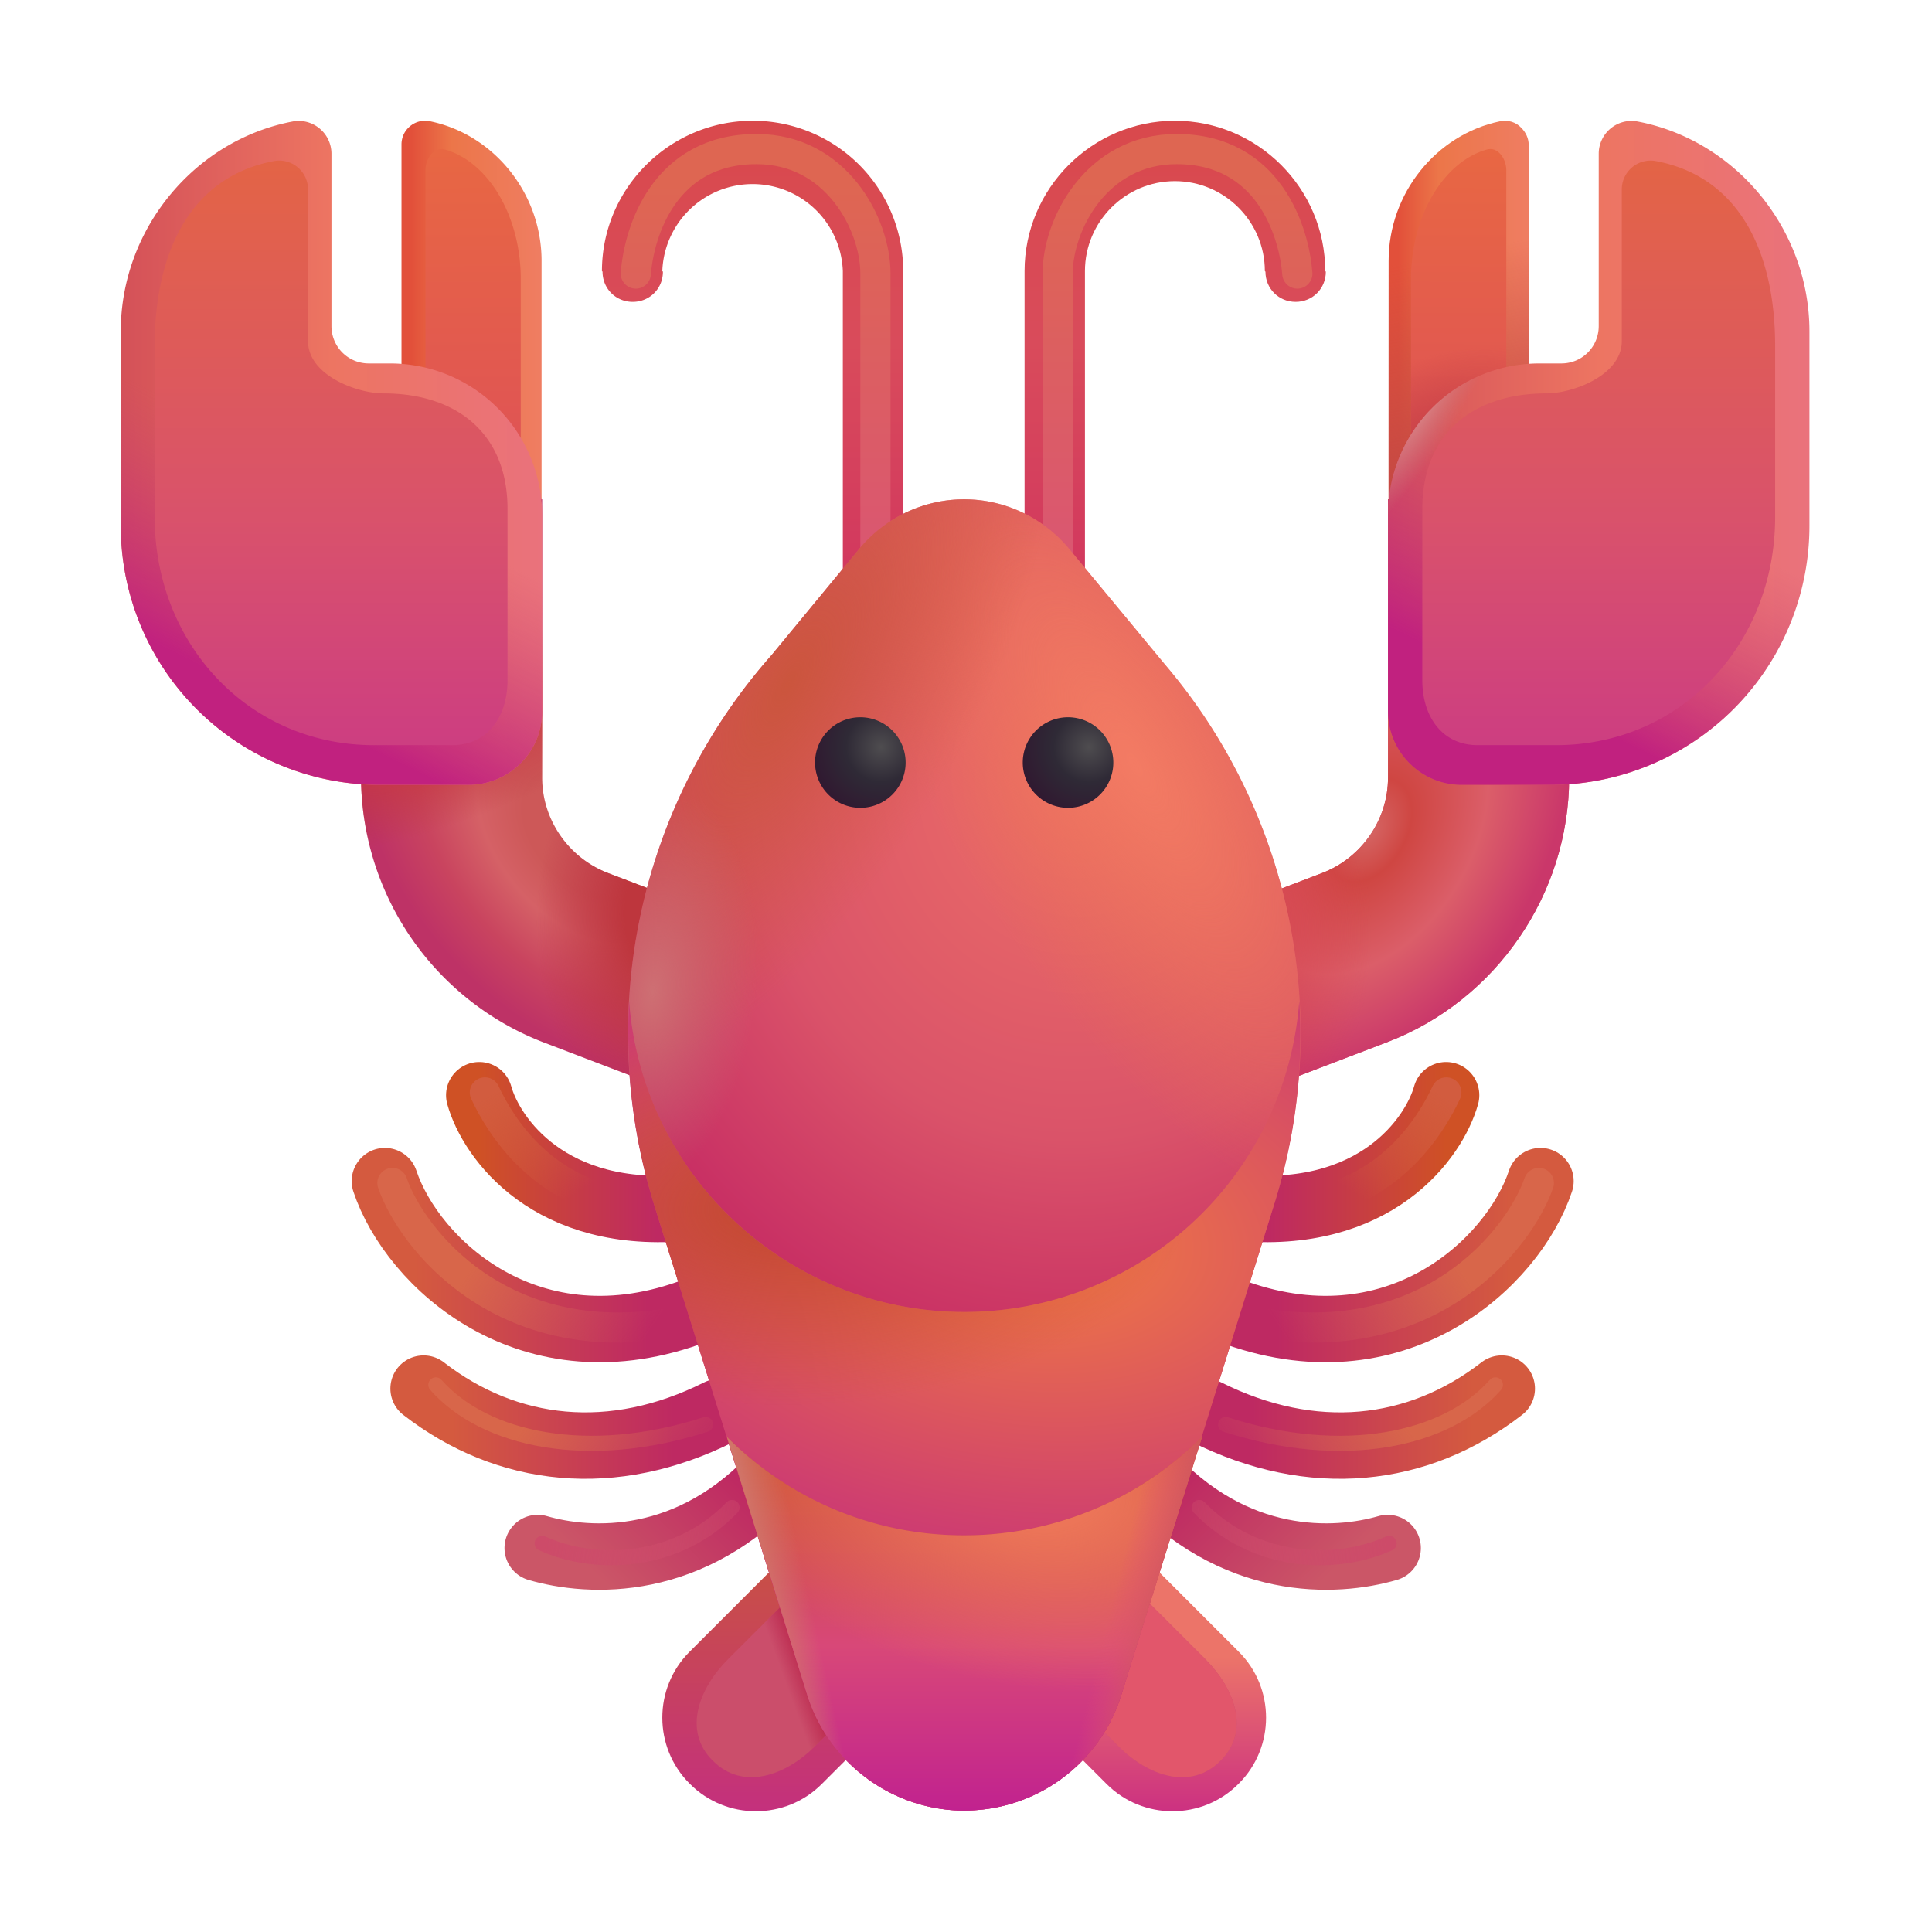 <svg xmlns="http://www.w3.org/2000/svg" fill="none" viewBox="0 0 32 32"><path fill="url(#svg-41721082-d1bb-416b-8032-f01a0e2c41ac-a)" d="m11.53 18.23-2.54-.97a4.72 4.72 0 0 1-3.01-4.38V8.27h3v4.61c0 .7.44 1.33 1.09 1.58l2.54.97z"/><path fill="url(#svg-189d8a03-bb31-42de-9740-4c79edafc07b-b)" d="m11.53 18.23-2.54-.97a4.72 4.72 0 0 1-3.01-4.38V8.27h3v4.61c0 .7.44 1.33 1.09 1.58l2.54.97z"/><path fill="url(#svg-be60a7b2-a8c0-4133-b9b3-d57ea0bbea54-c)" d="m11.53 18.23-2.54-.97a4.72 4.72 0 0 1-3.01-4.38V8.27h3v4.61c0 .7.44 1.33 1.09 1.58l2.54.97z"/><path fill="url(#svg-581dbbce-4444-46bd-8aec-26fee9807dac-d)" d="M6.76 2.12c-.07.07-.11.17-.11.27v5.88h2.32V4.32c0-1.12-.79-2.09-1.84-2.31a.39.39 0 0 0-.37.11"/><g filter="url(#svg-c9f85e13-3b4b-48a2-bdda-7c64a575bf1f-e)"><path fill="url(#svg-5c2cd477-ac1b-4e16-a642-93fe70c6cf53-f)" d="M7.122 2.58a.43.43 0 0 0-.075.25v5.44h1.578V4.615c0-1.036-.537-1.934-1.252-2.137-.095-.028-.183.009-.251.102"/></g><path fill="url(#svg-a7a84a58-1a3f-4926-aebf-634d3eae5325-g)" d="M6.47 6.02h-.36c-.35 0-.62-.28-.62-.62V2.54a.543.543 0 0 0-.63-.53C3.24 2.31 2 3.78 2 5.49v3.22A4.29 4.29 0 0 0 6.29 13h1.47c.67 0 1.22-.54 1.22-1.22V8.53a2.52 2.52 0 0 0-2.51-2.51"/><path fill="url(#svg-b2cd6491-88c8-413c-8fbf-8ca8f6192f9e-h)" d="M6.47 6.02h-.36c-.35 0-.62-.28-.62-.62V2.54a.543.543 0 0 0-.63-.53C3.24 2.31 2 3.78 2 5.49v3.22A4.29 4.29 0 0 0 6.29 13h1.47c.67 0 1.22-.54 1.22-1.22V8.53a2.52 2.52 0 0 0-2.51-2.51"/><g filter="url(#svg-5504f491-a102-4291-9038-136b8b9947d1-i)"><path fill="url(#svg-2b1286a4-563d-469d-ad38-89eb942c6489-j)" d="M6.353 6.516c-.44 0-1.251-.3-1.251-.865V3.133a.478.478 0 0 0-.555-.467c-1.426.265-1.985 1.56-1.985 3.065v2.834c0 2.087 1.546 3.777 3.632 3.777h1.294c.59 0 .918-.475.918-1.074V8.407c-.009-1.224-.838-1.891-2.053-1.891"/></g><path fill="#D9516D" d="m20.44 18.23 2.54-.97c1.8-.69 3.01-2.45 3.01-4.38V8.27h-3v4.61c0 .7-.44 1.33-1.09 1.58l-2.54.97z"/><path fill="url(#svg-88c06d71-adaf-4b55-8017-c86d8b445931-k)" d="m20.44 18.23 2.54-.97c1.8-.69 3.01-2.45 3.01-4.38V8.27h-3v4.61c0 .7-.44 1.33-1.09 1.58l-2.54.97z"/><path fill="url(#svg-d9f870ee-7146-4402-8561-c8bb4f543366-l)" d="m20.44 18.23 2.54-.97c1.8-.69 3.01-2.45 3.01-4.38V8.27h-3v4.61c0 .7-.44 1.33-1.09 1.58l-2.54.97z"/><path fill="url(#svg-9c9d4b6a-c3c0-4338-bd14-2e74ae3c41f3-m)" d="M25.2 2.12c.07.07.12.17.12.28v5.88H23V4.32c0-1.12.79-2.09 1.84-2.31.13-.03.27.01.36.11"/><path fill="url(#svg-d46424c8-2846-4c7c-9101-d6838cb0e20b-n)" d="M25.2 2.12c.07.07.12.17.12.28v5.88H23V4.32c0-1.12.79-2.09 1.84-2.31.13-.03.27.01.36.11"/><g filter="url(#svg-7e62d002-fc2d-48ad-9912-2cd223659112-o)"><path fill="url(#svg-cbbf9d44-48c3-486e-b75c-1a54913d1dd3-p)" d="M24.874 2.58a.43.43 0 0 1 .075.25v5.44h-1.578V4.615c0-1.036.537-1.934 1.252-2.137.095-.028.183.009.251.102"/><path fill="url(#svg-984d0820-5887-47b3-844c-b309c4705868-q)" d="M24.874 2.58a.43.43 0 0 1 .075.25v5.44h-1.578V4.615c0-1.036.537-1.934 1.252-2.137.095-.028.183.009.251.102"/></g><path fill="url(#svg-a0c90070-25ee-4444-bdc6-21d7d752b6fe-r)" d="M25.5 6.02h.36c.35 0 .62-.28.62-.62V2.54a.543.543 0 0 1 .63-.53c1.62.3 2.86 1.77 2.86 3.48v3.22A4.29 4.29 0 0 1 25.68 13h-1.47c-.67 0-1.22-.54-1.22-1.22V8.53c0-1.39 1.12-2.51 2.51-2.51"/><path fill="url(#svg-f1eb0ba4-b9ad-4042-bc0b-ee3e1af91873-s)" d="M25.5 6.02h.36c.35 0 .62-.28.62-.62V2.54a.543.543 0 0 1 .63-.53c1.62.3 2.86 1.77 2.86 3.48v3.22A4.29 4.29 0 0 1 25.68 13h-1.47c-.67 0-1.22-.54-1.22-1.22V8.53c0-1.39 1.12-2.51 2.51-2.51"/><path fill="url(#svg-6a3e706d-9847-423a-8f21-304e40b0367c-t)" d="M25.5 6.02h.36c.35 0 .62-.28.62-.62V2.54a.543.543 0 0 1 .63-.53c1.62.3 2.86 1.77 2.86 3.48v3.22A4.29 4.29 0 0 1 25.68 13h-1.47c-.67 0-1.22-.54-1.22-1.22V8.53c0-1.39 1.12-2.51 2.51-2.51"/><path fill="url(#svg-59309cbc-93fe-4198-9eae-2fa32d635e74-u)" d="m13.48 25.3-2.06 2.06c-.6.6-.6 1.58 0 2.18l.01.01c.6.6 1.58.6 2.18 0l2.06-2.06c.6-.6.6-1.58 0-2.18l-.01-.01c-.61-.6-1.58-.6-2.18 0"/><g filter="url(#svg-34b25398-19a7-4212-ad31-3abd7dbdd43a-v)"><path fill="#CB4E6B" d="m13.752 25.79-1.69 1.688c-.491.492-.751 1.19-.26 1.681l.009.008c.492.492 1.196.248 1.688-.244l1.688-1.689c.492-.492.592-1.051.1-1.543l-.008-.008c-.5-.492-1.036-.386-1.527.106"/><path fill="url(#svg-6d5ee51b-08e3-42d7-9a5b-fca407a8a0da-w)" d="m13.752 25.79-1.69 1.688c-.491.492-.751 1.19-.26 1.681l.009.008c.492.492 1.196.248 1.688-.244l1.688-1.689c.492-.492.592-1.051.1-1.543l-.008-.008c-.5-.492-1.036-.386-1.527.106"/></g><path fill="url(#svg-32c990f7-881a-4ede-8a25-664209bf7bcd-x)" d="m18.46 25.3 2.06 2.06c.6.6.6 1.58 0 2.18l-.01.01c-.6.6-1.58.6-2.18 0l-2.06-2.06c-.6-.6-.6-1.58 0-2.18l.01-.01c.6-.6 1.58-.6 2.18 0"/><g filter="url(#svg-e3d3bfaa-577f-4c53-89b4-e0648d1f7354-y)"><path fill="url(#svg-5a7d2f0e-3342-4b67-9770-5e6e264bb688-z)" d="M25.612 6.516c.44 0 1.25-.3 1.25-.865V3.133a.478.478 0 0 1 .555-.467c1.427.265 1.985 1.56 1.985 3.065v2.834c0 2.087-1.546 3.777-3.632 3.777h-1.294c-.59 0-.918-.475-.918-1.074V8.407c.009-1.224.839-1.891 2.054-1.891"/></g><path fill="url(#svg-bb261be4-2807-4cb4-bb02-ec9ed7150f8f-A)" d="M14.46 13.24c-.28 0-.5-.22-.5-.5V4.49a1.496 1.496 0 0 0-2.99 0l.01.01c0 .28-.22.5-.5.5s-.5-.22-.5-.5l-.01-.01c0-1.37 1.12-2.49 2.5-2.49a2.49 2.49 0 0 1 2.49 2.49v8.24c0 .28-.23.51-.5.51"/><path fill="url(#svg-e51b69af-6439-43a6-a0b9-b4c7b6a0a062-B)" d="M17.47 13.24c.28 0 .5-.22.5-.5V4.49c0-.82.67-1.49 1.49-1.49s1.49.67 1.49 1.49l.01.01c0 .28.22.5.5.5s.5-.22.5-.5l-.01-.01c0-1.37-1.12-2.49-2.49-2.49s-2.49 1.12-2.49 2.49v8.24c0 .28.22.51.5.51"/><path stroke="url(#svg-cdc2b344-4096-466b-ac88-440a128a4dfa-C)" stroke-linecap="round" stroke-width="1.1" d="M7.938 18.14c.197.709 1.168 2.085 3.468 1.86"/><path stroke="url(#svg-0a1f37cd-f234-4141-aa87-75dfb763c497-D)" stroke-linecap="round" stroke-width="1.1" d="M8.906 25.64c.86.25 2.547.344 3.992-1.266"/><path stroke="url(#svg-3ea5acf3-08d5-40f4-9d3e-3ee70382da8c-E)" stroke-linecap="round" stroke-width="1.1" d="M7.016 23c1.39 1.078 3.14 1.266 4.89.39"/><path stroke="url(#svg-7208bc63-4ed7-4c2a-a576-df8f839db785-F)" stroke-linecap="round" stroke-width="1.1" d="M6.375 19.563c.453 1.359 2.406 3.187 5.156 2.14"/><path stroke="url(#svg-a28b125c-32bd-4586-9983-2cc69f79dce7-G)" stroke-linecap="round" stroke-width="1.1" d="M23.952 18.14c-.198.709-1.168 2.085-3.468 1.86"/><path stroke="url(#svg-6219c8f2-c973-4cdd-bf95-932e05480ec6-H)" stroke-linecap="round" stroke-width="1.1" d="M22.984 25.64c-.86.25-2.547.344-3.992-1.266"/><path stroke="url(#svg-ec2b5510-10b9-4a3f-877f-4d2382a5b035-I)" stroke-linecap="round" stroke-width="1.1" d="M24.874 23c-1.39 1.078-3.14 1.266-4.89.39"/><g filter="url(#svg-3397c952-68eb-4c92-a8ec-34320d1e4032-J)"><path fill="#CB4E6B" d="m18.271 25.79 1.69 1.688c.491.492.75 1.19.259 1.681l-.008.008c-.492.492-1.196.248-1.688-.244l-1.689-1.689c-.492-.492-.592-1.051-.1-1.543l.009-.008c.5-.492 1.035-.386 1.527.106"/><path fill="#E2566B" d="m18.271 25.79 1.69 1.688c.491.492.75 1.19.259 1.681l-.008.008c-.492.492-1.196.248-1.688-.244l-1.689-1.689c-.492-.492-.592-1.051-.1-1.543l.009-.008c.5-.492 1.035-.386 1.527.106"/></g><g filter="url(#svg-d9ba8038-1004-4b04-8114-1aab9223c48b-K)"><path stroke="url(#svg-c7fb2213-94d9-4839-b1f8-d1f726582d58-L)" stroke-linecap="round" stroke-width=".5" d="M10.531 4.531c.052-.687.469-2.062 2-2.062 1.325 0 1.969 1.25 1.969 2.062v4.625"/></g><g filter="url(#svg-463f2646-0d09-4589-acea-63d13a5a0486-M)"><path stroke="url(#svg-dd8337b2-5188-4ebc-8510-a9424423962e-N)" stroke-linecap="round" stroke-width=".5" d="M21.488 4.531c-.053-.687-.47-2.062-2-2.062-1.325 0-1.97 1.25-1.97 2.062v4.625"/></g><path stroke="url(#svg-a29477ae-8878-4b93-9efb-5b9598bfc659-O)" stroke-linecap="round" stroke-width="1.1" d="M25.515 19.563c-.453 1.359-2.406 3.187-5.156 2.14"/><path fill="url(#svg-ad0af56a-08b5-42b0-9a34-252ad992e0ff-P)" d="M19.29 11 17.7 9.08c-.43-.51-1.06-.81-1.73-.81s-1.3.3-1.73.81l-1.46 1.77a9.47 9.47 0 0 0-1.95 9.09l2.53 8.1a2.745 2.745 0 0 0 2.39 1.94c1.28.1 2.44-.69 2.82-1.9l2.54-8.15c.98-3.12.26-6.49-1.82-8.93"/><path fill="url(#svg-d444f374-2493-44c0-8d03-d6159619d72c-Q)" d="M19.29 11 17.7 9.08c-.43-.51-1.06-.81-1.73-.81s-1.3.3-1.73.81l-1.46 1.77a9.47 9.47 0 0 0-1.95 9.09l2.53 8.1a2.745 2.745 0 0 0 2.39 1.94c1.28.1 2.44-.69 2.82-1.9l2.54-8.15c.98-3.12.26-6.49-1.82-8.93"/><path fill="url(#svg-8993e936-e0df-4e3c-b3d9-0686835b1af5-R)" d="M19.29 11 17.7 9.08c-.43-.51-1.06-.81-1.73-.81s-1.3.3-1.73.81l-1.46 1.77a9.47 9.47 0 0 0-1.95 9.09l2.53 8.1a2.745 2.745 0 0 0 2.39 1.94c1.28.1 2.44-.69 2.82-1.9l2.54-8.15c.98-3.12.26-6.49-1.82-8.93"/><path fill="url(#svg-714a5e62-3061-4981-8a97-d2cf470ca059-S)" d="M19.29 11 17.7 9.08c-.43-.51-1.06-.81-1.73-.81s-1.3.3-1.73.81l-1.46 1.77a9.47 9.47 0 0 0-1.95 9.09l2.53 8.1a2.745 2.745 0 0 0 2.39 1.94c1.28.1 2.44-.69 2.82-1.9l2.54-8.15c.98-3.12.26-6.49-1.82-8.93"/><path fill="url(#svg-ef25828a-6cfc-4851-9da3-f66071d1ae25-T)" d="M15.97 21.73c-2.93 0-5.34-2.27-5.55-5.15-.06 1.11.07 2.25.41 3.36l2.53 8.1a2.745 2.745 0 0 0 2.39 1.94c1.28.1 2.44-.69 2.82-1.9l2.54-8.15c.34-1.1.48-2.24.41-3.35a5.56 5.56 0 0 1-5.55 5.15"/><path fill="url(#svg-907f0b0f-4433-4435-8721-73ae63ca9eea-U)" d="M15.97 21.73c-2.93 0-5.34-2.27-5.55-5.15-.06 1.11.07 2.25.41 3.36l2.53 8.1a2.745 2.745 0 0 0 2.39 1.94c1.28.1 2.44-.69 2.82-1.9l2.54-8.15c.34-1.1.48-2.24.41-3.35a5.56 5.56 0 0 1-5.55 5.15"/><path fill="url(#svg-ea3ebea7-05e6-48f6-be73-034e3dee2ba7-V)" d="M15.97 25.43c-1.54 0-2.92-.62-3.93-1.63l1.32 4.24a2.745 2.745 0 0 0 2.39 1.94c1.28.1 2.44-.69 2.82-1.9l1.34-4.28a5.58 5.58 0 0 1-3.94 1.63"/><path fill="url(#svg-6319f299-fc73-40bf-8a0e-4e8b399fb8cd-W)" d="M15.97 25.43c-1.54 0-2.92-.62-3.93-1.63l1.32 4.24a2.745 2.745 0 0 0 2.39 1.94c1.28.1 2.44-.69 2.82-1.9l1.34-4.28a5.58 5.58 0 0 1-3.94 1.63"/><path fill="url(#svg-c523ecfc-0a5a-498b-b220-ba8bca144e16-X)" d="M15.97 25.43c-1.54 0-2.92-.62-3.93-1.63l1.32 4.24a2.745 2.745 0 0 0 2.39 1.94c1.28.1 2.44-.69 2.82-1.9l1.34-4.28a5.58 5.58 0 0 1-3.94 1.63"/><path fill="url(#svg-8b5a647c-bf7d-4935-8816-08283d54edce-Y)" d="M15.97 25.43c-1.54 0-2.92-.62-3.93-1.63l1.32 4.24a2.745 2.745 0 0 0 2.39 1.94c1.28.1 2.44-.69 2.82-1.9l1.34-4.28a5.58 5.58 0 0 1-3.94 1.63"/><path fill="url(#svg-92f9115f-70f7-403f-9425-d9240cd7d061-Z)" d="M17.69 13.38a.75.75 0 1 0 0-1.5.75.75 0 0 0 0 1.5"/><path fill="url(#svg-bd9b8a68-53ed-41a4-9ec7-2a7ac626d12b-aa)" d="M14.25 13.38a.75.75 0 1 0 0-1.5.75.75 0 0 0 0 1.5"/><g filter="url(#svg-3c3cd96f-0a8f-40f3-be88-9901500c0ceb-ab)"><path stroke="url(#svg-1f42f56d-8a4c-4ce3-8a7f-3caf99d7e6f4-ac)" stroke-linecap="round" stroke-width=".5" d="M8.031 18.094c.25.541.969 1.718 2.469 1.843"/></g><g filter="url(#svg-ba5ebd1e-9cfb-49b0-aa8a-3b25d3f5b14b-ad)"><path stroke="url(#svg-332142af-083c-4c8d-a894-9d69229a611b-ae)" stroke-linecap="round" stroke-width=".5" d="M6.5 19.594c.313.906 1.781 2.812 4.656 2.312"/></g><g filter="url(#svg-525d4d29-4905-42c5-ad34-6dcca4c667b8-af)"><path stroke="url(#svg-f1e7e65d-61f8-48dd-9683-0e3eb6bc5fec-ag)" stroke-linecap="round" stroke-width=".25" d="M7.219 22.938c.812.921 2.531 1.28 4.469.656"/></g><g filter="url(#svg-f6299ab1-85a9-4c33-bc77-68e9b2b5034d-ah)"><path stroke="url(#svg-ae394132-c68a-4c2e-9acd-8e9599a3deb7-ai)" stroke-linecap="round" stroke-width=".25" d="M8.98 25.563c.895.406 2.239.343 3.145-.594"/></g><g filter="url(#svg-7f0f3e76-879b-4819-9c0a-69be337e2380-aj)"><path stroke="url(#svg-7ff6b2a0-60a2-4abe-843c-b5cf82c1918b-ak)" stroke-linecap="round" stroke-width=".5" d="M23.956 18.094c-.25.541-.968 1.718-2.468 1.843"/></g><g filter="url(#svg-a8d156d0-f631-4bbd-a16b-7d0fe5eea2de-al)"><path stroke="url(#svg-2eac9bd5-3f49-4d9b-b105-63c427537736-am)" stroke-linecap="round" stroke-width=".5" d="M25.488 19.594c-.313.906-1.782 2.812-4.657 2.312"/></g><g filter="url(#svg-8d4d50cf-9049-43fd-9e99-983d3a6b10a9-an)"><path stroke="url(#svg-c5c6aa09-6798-49ac-8fce-72c8d6d22439-ao)" stroke-linecap="round" stroke-width=".25" d="M24.769 22.938c-.813.921-2.531 1.28-4.469.656"/></g><g filter="url(#svg-bd54a595-eb74-4019-86a6-a573a495e2ed-ap)"><path stroke="url(#svg-982e3102-c428-42ca-8165-7e593009f30a-aq)" stroke-linecap="round" stroke-width=".25" d="M23.008 25.563c-.895.406-2.24.343-3.145-.594"/></g><defs><linearGradient id="svg-581dbbce-4444-46bd-8aec-26fee9807dac-d" x1="8.97" x2="6.65" y1="3.938" y2="3.938" gradientUnits="userSpaceOnUse"><stop stop-color="#EF7D62"/><stop offset=".64" stop-color="#EC7649"/><stop offset=".93" stop-color="#E2503A"/></linearGradient><linearGradient id="svg-5c2cd477-ac1b-4e16-a642-93fe70c6cf53-f" x1="7.807" x2="7.788" y1="7.125" y2="2.469" gradientUnits="userSpaceOnUse"><stop stop-color="#E05553"/><stop offset="1" stop-color="#E86743"/></linearGradient><linearGradient id="svg-a7a84a58-1a3f-4926-aebf-634d3eae5325-g" x1="2" x2="8.98" y1="6.563" y2="6.563" gradientUnits="userSpaceOnUse"><stop stop-color="#D45158"/><stop offset=".501" stop-color="#ED7562"/><stop offset="1" stop-color="#EA727C"/></linearGradient><linearGradient id="svg-b2cd6491-88c8-413c-8fbf-8ca8f6192f9e-h" x1="8.375" x2="3.688" y1="3.063" y2="12.625" gradientUnits="userSpaceOnUse"><stop offset=".528" stop-color="#CB4471" stop-opacity="0"/><stop offset=".881" stop-color="#C1217F"/></linearGradient><linearGradient id="svg-2b1286a4-563d-469d-ad38-89eb942c6489-j" x1="5.49" x2="5.49" y1="2.66" y2="12.342" gradientUnits="userSpaceOnUse"><stop stop-color="#E36446"/><stop offset=".61" stop-color="#D9526B"/><stop offset="1" stop-color="#CD3E81"/></linearGradient><linearGradient id="svg-9c9d4b6a-c3c0-4338-bd14-2e74ae3c41f3-m" x1="25.32" x2="23" y1="3.941" y2="3.941" gradientUnits="userSpaceOnUse"><stop stop-color="#EF7D62"/><stop offset=".64" stop-color="#EC7649"/><stop offset=".93" stop-color="#E2503A"/></linearGradient><linearGradient id="svg-d46424c8-2846-4c7c-9101-d6838cb0e20b-n" x1="23.75" x2="24.438" y1="4.25" y2="7.75" gradientUnits="userSpaceOnUse"><stop stop-color="#C74A44" stop-opacity="0"/><stop offset="1" stop-color="#C64943"/></linearGradient><linearGradient id="svg-cbbf9d44-48c3-486e-b75c-1a54913d1dd3-p" x1="24.189" x2="24.208" y1="7.125" y2="2.469" gradientUnits="userSpaceOnUse"><stop stop-color="#E05553"/><stop offset="1" stop-color="#E86743"/></linearGradient><linearGradient id="svg-a0c90070-25ee-4444-bdc6-21d7d752b6fe-r" x1="22.99" x2="29.97" y1="6.563" y2="6.563" gradientUnits="userSpaceOnUse"><stop stop-color="#D45158"/><stop offset=".501" stop-color="#ED7562"/><stop offset="1" stop-color="#EA727C"/></linearGradient><linearGradient id="svg-f1eb0ba4-b9ad-4042-bc0b-ee3e1af91873-s" x1="29.365" x2="24.677" y1="3.063" y2="12.625" gradientUnits="userSpaceOnUse"><stop offset=".528" stop-color="#CB4471" stop-opacity="0"/><stop offset=".881" stop-color="#C1217F"/></linearGradient><linearGradient id="svg-59309cbc-93fe-4198-9eae-2fa32d635e74-u" x1="13.545" x2="13.545" y1="25.75" y2="30" gradientUnits="userSpaceOnUse"><stop stop-color="#C95143"/><stop offset="1" stop-color="#C4307D"/></linearGradient><linearGradient id="svg-6d5ee51b-08e3-42d7-9a5b-fca407a8a0da-w" x1="13.575" x2="12.781" y1="27.399" y2="27.688" gradientUnits="userSpaceOnUse"><stop offset=".34" stop-color="#BB294C"/><stop offset=".818" stop-color="#BB2951" stop-opacity="0"/></linearGradient><linearGradient id="svg-32c990f7-881a-4ede-8a25-664209bf7bcd-x" x1="18.395" x2="18.395" y1="24.85" y2="30" gradientUnits="userSpaceOnUse"><stop offset=".502" stop-color="#EC7469"/><stop offset="1" stop-color="#CC3181"/></linearGradient><linearGradient id="svg-5a7d2f0e-3342-4b67-9770-5e6e264bb688-z" x1="26.474" x2="26.474" y1="2.66" y2="12.342" gradientUnits="userSpaceOnUse"><stop stop-color="#E36446"/><stop offset=".61" stop-color="#D9526B"/><stop offset="1" stop-color="#CD3E81"/></linearGradient><linearGradient id="svg-bb261be4-2807-4cb4-bb02-ec9ed7150f8f-A" x1="12.465" x2="12.465" y1="2" y2="13.235" gradientUnits="userSpaceOnUse"><stop stop-color="#D9494C"/><stop offset=".328" stop-color="#D94B5B"/><stop offset=".757" stop-color="#D0335F"/></linearGradient><linearGradient id="svg-e51b69af-6439-43a6-a0b9-b4c7b6a0a062-B" x1="19.465" x2="19.465" y1="2" y2="13.235" gradientUnits="userSpaceOnUse"><stop stop-color="#D9494C"/><stop offset=".328" stop-color="#D94B5B"/><stop offset=".757" stop-color="#D0335F"/></linearGradient><linearGradient id="svg-cdc2b344-4096-466b-ac88-440a128a4dfa-C" x1="7.5" x2="10.875" y1="19.083" y2="19.083" gradientUnits="userSpaceOnUse"><stop offset=".13" stop-color="#CF5125"/><stop offset="1" stop-color="#BE2962"/></linearGradient><linearGradient id="svg-0a1f37cd-f234-4141-aa87-75dfb763c497-D" x1="9.287" x2="11.8" y1="26.664" y2="24.092" gradientUnits="userSpaceOnUse"><stop offset=".229" stop-color="#CB5667"/><stop offset="1" stop-color="#BE2962"/></linearGradient><linearGradient id="svg-3ea5acf3-08d5-40f4-9d3e-3ee70382da8c-E" x1="6.399" x2="11.157" y1="23.472" y2="23.472" gradientUnits="userSpaceOnUse"><stop offset=".229" stop-color="#D45A3F"/><stop offset="1" stop-color="#BE2962"/></linearGradient><linearGradient id="svg-7208bc63-4ed7-4c2a-a576-df8f839db785-F" x1="5.725" x2="10.742" y1="20.788" y2="20.788" gradientUnits="userSpaceOnUse"><stop offset=".229" stop-color="#D45A3F"/><stop offset="1" stop-color="#BE2962"/></linearGradient><linearGradient id="svg-a28b125c-32bd-4586-9983-2cc69f79dce7-G" x1="24.39" x2="21.015" y1="19.083" y2="19.083" gradientUnits="userSpaceOnUse"><stop offset=".13" stop-color="#CF5125"/><stop offset="1" stop-color="#BE2962"/></linearGradient><linearGradient id="svg-6219c8f2-c973-4cdd-bf95-932e05480ec6-H" x1="22.603" x2="20.09" y1="26.664" y2="24.092" gradientUnits="userSpaceOnUse"><stop offset=".229" stop-color="#CB5667"/><stop offset="1" stop-color="#BE2962"/></linearGradient><linearGradient id="svg-ec2b5510-10b9-4a3f-877f-4d2382a5b035-I" x1="25.491" x2="20.733" y1="23.472" y2="23.472" gradientUnits="userSpaceOnUse"><stop offset=".229" stop-color="#D45A3F"/><stop offset="1" stop-color="#BE2962"/></linearGradient><linearGradient id="svg-c7fb2213-94d9-4839-b1f8-d1f726582d58-L" x1="12.906" x2="12.906" y1="2.688" y2="9.375" gradientUnits="userSpaceOnUse"><stop offset=".051" stop-color="#DE6652"/><stop offset="1" stop-color="#DA5672"/></linearGradient><linearGradient id="svg-dd8337b2-5188-4ebc-8510-a9424423962e-N" x1="19.113" x2="19.113" y1="2.688" y2="9.375" gradientUnits="userSpaceOnUse"><stop offset=".051" stop-color="#DE6652"/><stop offset="1" stop-color="#DA5672"/></linearGradient><linearGradient id="svg-a29477ae-8878-4b93-9efb-5b9598bfc659-O" x1="26.165" x2="21.148" y1="20.788" y2="20.788" gradientUnits="userSpaceOnUse"><stop offset=".229" stop-color="#D45A3F"/><stop offset="1" stop-color="#BE2962"/></linearGradient><linearGradient id="svg-ea3ebea7-05e6-48f6-be73-034e3dee2ba7-V" x1="15.975" x2="15.975" y1="24.188" y2="29.989" gradientUnits="userSpaceOnUse"><stop stop-color="#C84D32"/><stop offset=".528" stop-color="#D84878"/><stop offset="1" stop-color="#C1228F"/></linearGradient><linearGradient id="svg-c523ecfc-0a5a-498b-b220-ba8bca144e16-X" x1="19.91" x2="18.031" y1="26.438" y2="25.969" gradientUnits="userSpaceOnUse"><stop offset=".268" stop-color="#CE575C"/><stop offset=".738" stop-color="#E04E76" stop-opacity="0"/></linearGradient><linearGradient id="svg-8b5a647c-bf7d-4935-8816-08283d54edce-Y" x1="12.04" x2="14" y1="26.25" y2="25.813" gradientUnits="userSpaceOnUse"><stop offset=".268" stop-color="#D1776C"/><stop offset=".641" stop-color="#D1776C" stop-opacity="0"/></linearGradient><linearGradient id="svg-1f42f56d-8a4c-4ce3-8a7f-3caf99d7e6f4-ac" x1="7.969" x2="9.141" y1="18.219" y2="20.031" gradientUnits="userSpaceOnUse"><stop stop-color="#D25C3F"/><stop offset="1" stop-color="#D35E41" stop-opacity="0"/></linearGradient><linearGradient id="svg-332142af-083c-4c8d-a894-9d69229a611b-ae" x1="6.396" x2="10.469" y1="19.757" y2="22.493" gradientUnits="userSpaceOnUse"><stop offset=".379" stop-color="#D8664A"/><stop offset="1" stop-color="#CD5062" stop-opacity="0"/></linearGradient><linearGradient id="svg-f1e7e65d-61f8-48dd-9683-0e3eb6bc5fec-ag" x1="7.537" x2="11.611" y1="21.963" y2="24.699" gradientUnits="userSpaceOnUse"><stop offset=".379" stop-color="#D8664A"/><stop offset="1" stop-color="#CD5062" stop-opacity="0"/></linearGradient><linearGradient id="svg-ae394132-c68a-4c2e-9acd-8e9599a3deb7-ai" x1="8.98" x2="13.782" y1="25.8" y2="26.482" gradientUnits="userSpaceOnUse"><stop stop-color="#CD4B69"/><stop offset="1" stop-color="#CE4C6D" stop-opacity="0"/></linearGradient><linearGradient id="svg-7ff6b2a0-60a2-4abe-843c-b5cf82c1918b-ak" x1="24.019" x2="22.847" y1="18.219" y2="20.031" gradientUnits="userSpaceOnUse"><stop stop-color="#D25C3F"/><stop offset="1" stop-color="#D35E41" stop-opacity="0"/></linearGradient><linearGradient id="svg-2eac9bd5-3f49-4d9b-b105-63c427537736-am" x1="25.592" x2="21.519" y1="19.757" y2="22.493" gradientUnits="userSpaceOnUse"><stop offset=".379" stop-color="#D8664A"/><stop offset="1" stop-color="#CD5062" stop-opacity="0"/></linearGradient><linearGradient id="svg-c5c6aa09-6798-49ac-8fce-72c8d6d22439-ao" x1="24.45" x2="20.377" y1="21.963" y2="24.699" gradientUnits="userSpaceOnUse"><stop offset=".379" stop-color="#D8664A"/><stop offset="1" stop-color="#CD5062" stop-opacity="0"/></linearGradient><linearGradient id="svg-982e3102-c428-42ca-8165-7e593009f30a-aq" x1="23.008" x2="18.206" y1="25.8" y2="26.482" gradientUnits="userSpaceOnUse"><stop stop-color="#CD4B69"/><stop offset="1" stop-color="#CE4C6D" stop-opacity="0"/></linearGradient><radialGradient id="svg-41721082-d1bb-416b-8032-f01a0e2c41ac-a" cx="0" cy="0" r="1" gradientTransform="matrix(3.5 3.875 -2.579 2.33 9.688 13.813)" gradientUnits="userSpaceOnUse"><stop offset=".234" stop-color="#CD5858"/><stop offset=".413" stop-color="#D56166"/><stop offset=".642" stop-color="#C9445F"/><stop offset=".871" stop-color="#BE3266"/></radialGradient><radialGradient id="svg-189d8a03-bb31-42de-9740-4c79edafc07b-b" cx="0" cy="0" r="1" gradientTransform="matrix(-.25 4.125 -2.411 -.146 10.938 15.063)" gradientUnits="userSpaceOnUse"><stop offset=".243" stop-color="#BE363D"/><stop offset=".849" stop-color="#BB2E45" stop-opacity="0"/></radialGradient><radialGradient id="svg-be60a7b2-a8c0-4133-b9b3-d57ea0bbea54-c" cx="0" cy="0" r="1" gradientTransform="matrix(.469 1.281 -4.304 1.575 7.438 12.25)" gradientUnits="userSpaceOnUse"><stop stop-color="#CB363F"/><stop offset="1" stop-color="#BB373C" stop-opacity="0"/></radialGradient><radialGradient id="svg-88c06d71-adaf-4b55-8017-c86d8b445931-k" cx="0" cy="0" r="1" gradientTransform="matrix(-2.581 4.48 -2.982 -1.718 22.675 13.75)" gradientUnits="userSpaceOnUse"><stop stop-color="#D56665"/><stop offset=".179" stop-color="#CF4642"/><stop offset=".501" stop-color="#DB5E69"/><stop offset=".841" stop-color="#CA376A"/></radialGradient><radialGradient id="svg-d9f870ee-7146-4402-8561-c8bb4f543366-l" cx="0" cy="0" r="1" gradientTransform="matrix(.312 3.5 -2.33 .208 20.375 15.25)" gradientUnits="userSpaceOnUse"><stop stop-color="#D5434D"/><stop offset="1" stop-color="#D7434F" stop-opacity="0"/></radialGradient><radialGradient id="svg-984d0820-5887-47b3-844c-b309c4705868-q" cx="0" cy="0" r="1" gradientTransform="matrix(.469 1.344 -2.131 .743 24 7.281)" gradientUnits="userSpaceOnUse"><stop stop-color="#C43D45"/><stop offset="1" stop-color="#C53E46" stop-opacity="0"/></radialGradient><radialGradient id="svg-6a3e706d-9847-423a-8f21-304e40b0367c-t" cx="0" cy="0" r="1" gradientTransform="matrix(-1.516 2.484 -.496 -.302 23.61 6.672)" gradientUnits="userSpaceOnUse"><stop stop-color="#D9888B"/><stop offset="1" stop-color="#CC7376" stop-opacity="0"/></radialGradient><radialGradient id="svg-ad0af56a-08b5-42b0-9a34-252ad992e0ff-P" cx="0" cy="0" r="1" gradientTransform="matrix(-1.438 9.688 -8.67 -1.287 17.938 12.75)" gradientUnits="userSpaceOnUse"><stop stop-color="#ED7067"/><stop offset=".624" stop-color="#DA5369"/><stop offset="1" stop-color="#C82F64"/></radialGradient><radialGradient id="svg-d444f374-2493-44c0-8d03-d6159619d72c-Q" cx="0" cy="0" r="1" gradientTransform="rotate(149.284 7.664 8.927)scale(3.304 8.457)" gradientUnits="userSpaceOnUse"><stop stop-color="#F37B64"/><stop offset="1" stop-color="#E8704E" stop-opacity="0"/></radialGradient><radialGradient id="svg-8993e936-e0df-4e3c-b3d9-0686835b1af5-R" cx="0" cy="0" r="1" gradientTransform="rotate(119.438 3.229 9.47)scale(7.248 3.055)" gradientUnits="userSpaceOnUse"><stop stop-color="#CB553D"/><stop offset="1" stop-color="#CE573C" stop-opacity="0"/></radialGradient><radialGradient id="svg-714a5e62-3061-4981-8a97-d2cf470ca059-S" cx="0" cy="0" r="1" gradientTransform="matrix(-.41 3.312 -1.699 -.21 10.813 16.438)" gradientUnits="userSpaceOnUse"><stop stop-color="#CE6F73"/><stop offset="1" stop-color="#C76C70" stop-opacity="0"/></radialGradient><radialGradient id="svg-ef25828a-6cfc-4851-9da3-f66071d1ae25-T" cx="0" cy="0" r="1" gradientTransform="rotate(96.404 -.633 17.877)scale(6.163 10.084)" gradientUnits="userSpaceOnUse"><stop offset=".123" stop-color="#EC7348"/><stop offset=".883" stop-color="#CB3874"/></radialGradient><radialGradient id="svg-907f0b0f-4433-4435-8721-73ae63ca9eea-U" cx="0" cy="0" r="1" gradientTransform="matrix(.125 4.125 -8.121 .246 13.25 20)" gradientUnits="userSpaceOnUse"><stop stop-color="#C2472D"/><stop offset=".796" stop-color="#C3482F" stop-opacity="0"/></radialGradient><radialGradient id="svg-6319f299-fc73-40bf-8a0e-4e8b399fb8cd-W" cx="0" cy="0" r="1" gradientTransform="matrix(-.562 3.25 -5.524 -.956 17.063 24.625)" gradientUnits="userSpaceOnUse"><stop offset=".197" stop-color="#EC7558"/><stop offset="1" stop-color="#ED7759" stop-opacity="0"/></radialGradient><radialGradient id="svg-92f9115f-70f7-403f-9425-d9240cd7d061-Z" cx="0" cy="0" r="1" gradientTransform="rotate(137.421 6.606 9.701)scale(1.485)" gradientUnits="userSpaceOnUse"><stop offset=".006" stop-color="#4E4C4F"/><stop offset=".392" stop-color="#2F2A36"/><stop offset=".764" stop-color="#301A31"/></radialGradient><radialGradient id="svg-bd9b8a68-53ed-41a4-9ec7-2a7ac626d12b-aa" cx="0" cy="0" r="1" gradientTransform="rotate(137.421 4.886 9.03)scale(1.485)" gradientUnits="userSpaceOnUse"><stop offset=".006" stop-color="#4E4C4F"/><stop offset=".392" stop-color="#2F2A36"/><stop offset=".764" stop-color="#301A31"/></radialGradient><filter id="svg-c9f85e13-3b4b-48a2-bdda-7c64a575bf1f-e" width="2.078" height="6.301" x="6.797" y="2.219" color-interpolation-filters="sRGB" filterUnits="userSpaceOnUse"><feFlood flood-opacity="0" result="BackgroundImageFix"/><feBlend in="SourceGraphic" in2="BackgroundImageFix" result="shape"/><feGaussianBlur result="effect1_foregroundBlur_18_30023" stdDeviation=".125"/></filter><filter id="svg-5504f491-a102-4291-9038-136b8b9947d1-i" width="6.344" height="10.182" x="2.313" y="2.41" color-interpolation-filters="sRGB" filterUnits="userSpaceOnUse"><feFlood flood-opacity="0" result="BackgroundImageFix"/><feBlend in="SourceGraphic" in2="BackgroundImageFix" result="shape"/><feGaussianBlur result="effect1_foregroundBlur_18_30023" stdDeviation=".125"/></filter><filter id="svg-7e62d002-fc2d-48ad-9912-2cd223659112-o" width="2.078" height="6.301" x="23.121" y="2.219" color-interpolation-filters="sRGB" filterUnits="userSpaceOnUse"><feFlood flood-opacity="0" result="BackgroundImageFix"/><feBlend in="SourceGraphic" in2="BackgroundImageFix" result="shape"/><feGaussianBlur result="effect1_foregroundBlur_18_30023" stdDeviation=".125"/></filter><filter id="svg-34b25398-19a7-4212-ad31-3abd7dbdd43a-v" width="5.071" height="5.073" x="11.039" y="24.863" color-interpolation-filters="sRGB" filterUnits="userSpaceOnUse"><feFlood flood-opacity="0" result="BackgroundImageFix"/><feBlend in="SourceGraphic" in2="BackgroundImageFix" result="shape"/><feGaussianBlur result="effect1_foregroundBlur_18_30023" stdDeviation=".25"/></filter><filter id="svg-e3d3bfaa-577f-4c53-89b4-e0648d1f7354-y" width="6.344" height="10.182" x="23.308" y="2.41" color-interpolation-filters="sRGB" filterUnits="userSpaceOnUse"><feFlood flood-opacity="0" result="BackgroundImageFix"/><feBlend in="SourceGraphic" in2="BackgroundImageFix" result="shape"/><feGaussianBlur result="effect1_foregroundBlur_18_30023" stdDeviation=".125"/></filter><filter id="svg-3397c952-68eb-4c92-a8ec-34320d1e4032-J" width="5.071" height="5.073" x="15.912" y="24.863" color-interpolation-filters="sRGB" filterUnits="userSpaceOnUse"><feFlood flood-opacity="0" result="BackgroundImageFix"/><feBlend in="SourceGraphic" in2="BackgroundImageFix" result="shape"/><feGaussianBlur result="effect1_foregroundBlur_18_30023" stdDeviation=".25"/></filter><filter id="svg-d9ba8038-1004-4b04-8114-1aab9223c48b-K" width="4.969" height="7.688" x="10.031" y="1.969" color-interpolation-filters="sRGB" filterUnits="userSpaceOnUse"><feFlood flood-opacity="0" result="BackgroundImageFix"/><feBlend in="SourceGraphic" in2="BackgroundImageFix" result="shape"/><feGaussianBlur result="effect1_foregroundBlur_18_30023" stdDeviation=".125"/></filter><filter id="svg-463f2646-0d09-4589-acea-63d13a5a0486-M" width="4.969" height="7.688" x="17.019" y="1.969" color-interpolation-filters="sRGB" filterUnits="userSpaceOnUse"><feFlood flood-opacity="0" result="BackgroundImageFix"/><feBlend in="SourceGraphic" in2="BackgroundImageFix" result="shape"/><feGaussianBlur result="effect1_foregroundBlur_18_30023" stdDeviation=".125"/></filter><filter id="svg-3c3cd96f-0a8f-40f3-be88-9901500c0ceb-ab" width="3.469" height="2.844" x="7.531" y="17.594" color-interpolation-filters="sRGB" filterUnits="userSpaceOnUse"><feFlood flood-opacity="0" result="BackgroundImageFix"/><feBlend in="SourceGraphic" in2="BackgroundImageFix" result="shape"/><feGaussianBlur result="effect1_foregroundBlur_18_30023" stdDeviation=".125"/></filter><filter id="svg-ba5ebd1e-9cfb-49b0-aa8a-3b25d3f5b14b-ad" width="5.656" height="3.395" x="6" y="19.094" color-interpolation-filters="sRGB" filterUnits="userSpaceOnUse"><feFlood flood-opacity="0" result="BackgroundImageFix"/><feBlend in="SourceGraphic" in2="BackgroundImageFix" result="shape"/><feGaussianBlur result="effect1_foregroundBlur_18_30023" stdDeviation=".125"/></filter><filter id="svg-525d4d29-4905-42c5-ad34-6dcca4c667b8-af" width="5.219" height="1.719" x="6.844" y="22.563" color-interpolation-filters="sRGB" filterUnits="userSpaceOnUse"><feFlood flood-opacity="0" result="BackgroundImageFix"/><feBlend in="SourceGraphic" in2="BackgroundImageFix" result="shape"/><feGaussianBlur result="effect1_foregroundBlur_18_30023" stdDeviation=".125"/></filter><filter id="svg-f6299ab1-85a9-4c33-bc77-68e9b2b5034d-ah" width="3.895" height="1.582" x="8.605" y="24.594" color-interpolation-filters="sRGB" filterUnits="userSpaceOnUse"><feFlood flood-opacity="0" result="BackgroundImageFix"/><feBlend in="SourceGraphic" in2="BackgroundImageFix" result="shape"/><feGaussianBlur result="effect1_foregroundBlur_18_30023" stdDeviation=".125"/></filter><filter id="svg-7f0f3e76-879b-4819-9c0a-69be337e2380-aj" width="3.469" height="2.844" x="20.988" y="17.594" color-interpolation-filters="sRGB" filterUnits="userSpaceOnUse"><feFlood flood-opacity="0" result="BackgroundImageFix"/><feBlend in="SourceGraphic" in2="BackgroundImageFix" result="shape"/><feGaussianBlur result="effect1_foregroundBlur_18_30023" stdDeviation=".125"/></filter><filter id="svg-a8d156d0-f631-4bbd-a16b-7d0fe5eea2de-al" width="5.656" height="3.395" x="20.331" y="19.094" color-interpolation-filters="sRGB" filterUnits="userSpaceOnUse"><feFlood flood-opacity="0" result="BackgroundImageFix"/><feBlend in="SourceGraphic" in2="BackgroundImageFix" result="shape"/><feGaussianBlur result="effect1_foregroundBlur_18_30023" stdDeviation=".125"/></filter><filter id="svg-8d4d50cf-9049-43fd-9e99-983d3a6b10a9-an" width="5.219" height="1.719" x="19.925" y="22.563" color-interpolation-filters="sRGB" filterUnits="userSpaceOnUse"><feFlood flood-opacity="0" result="BackgroundImageFix"/><feBlend in="SourceGraphic" in2="BackgroundImageFix" result="shape"/><feGaussianBlur result="effect1_foregroundBlur_18_30023" stdDeviation=".125"/></filter><filter id="svg-bd54a595-eb74-4019-86a6-a573a495e2ed-ap" width="3.895" height="1.582" x="19.488" y="24.594" color-interpolation-filters="sRGB" filterUnits="userSpaceOnUse"><feFlood flood-opacity="0" result="BackgroundImageFix"/><feBlend in="SourceGraphic" in2="BackgroundImageFix" result="shape"/><feGaussianBlur result="effect1_foregroundBlur_18_30023" stdDeviation=".125"/></filter></defs></svg>